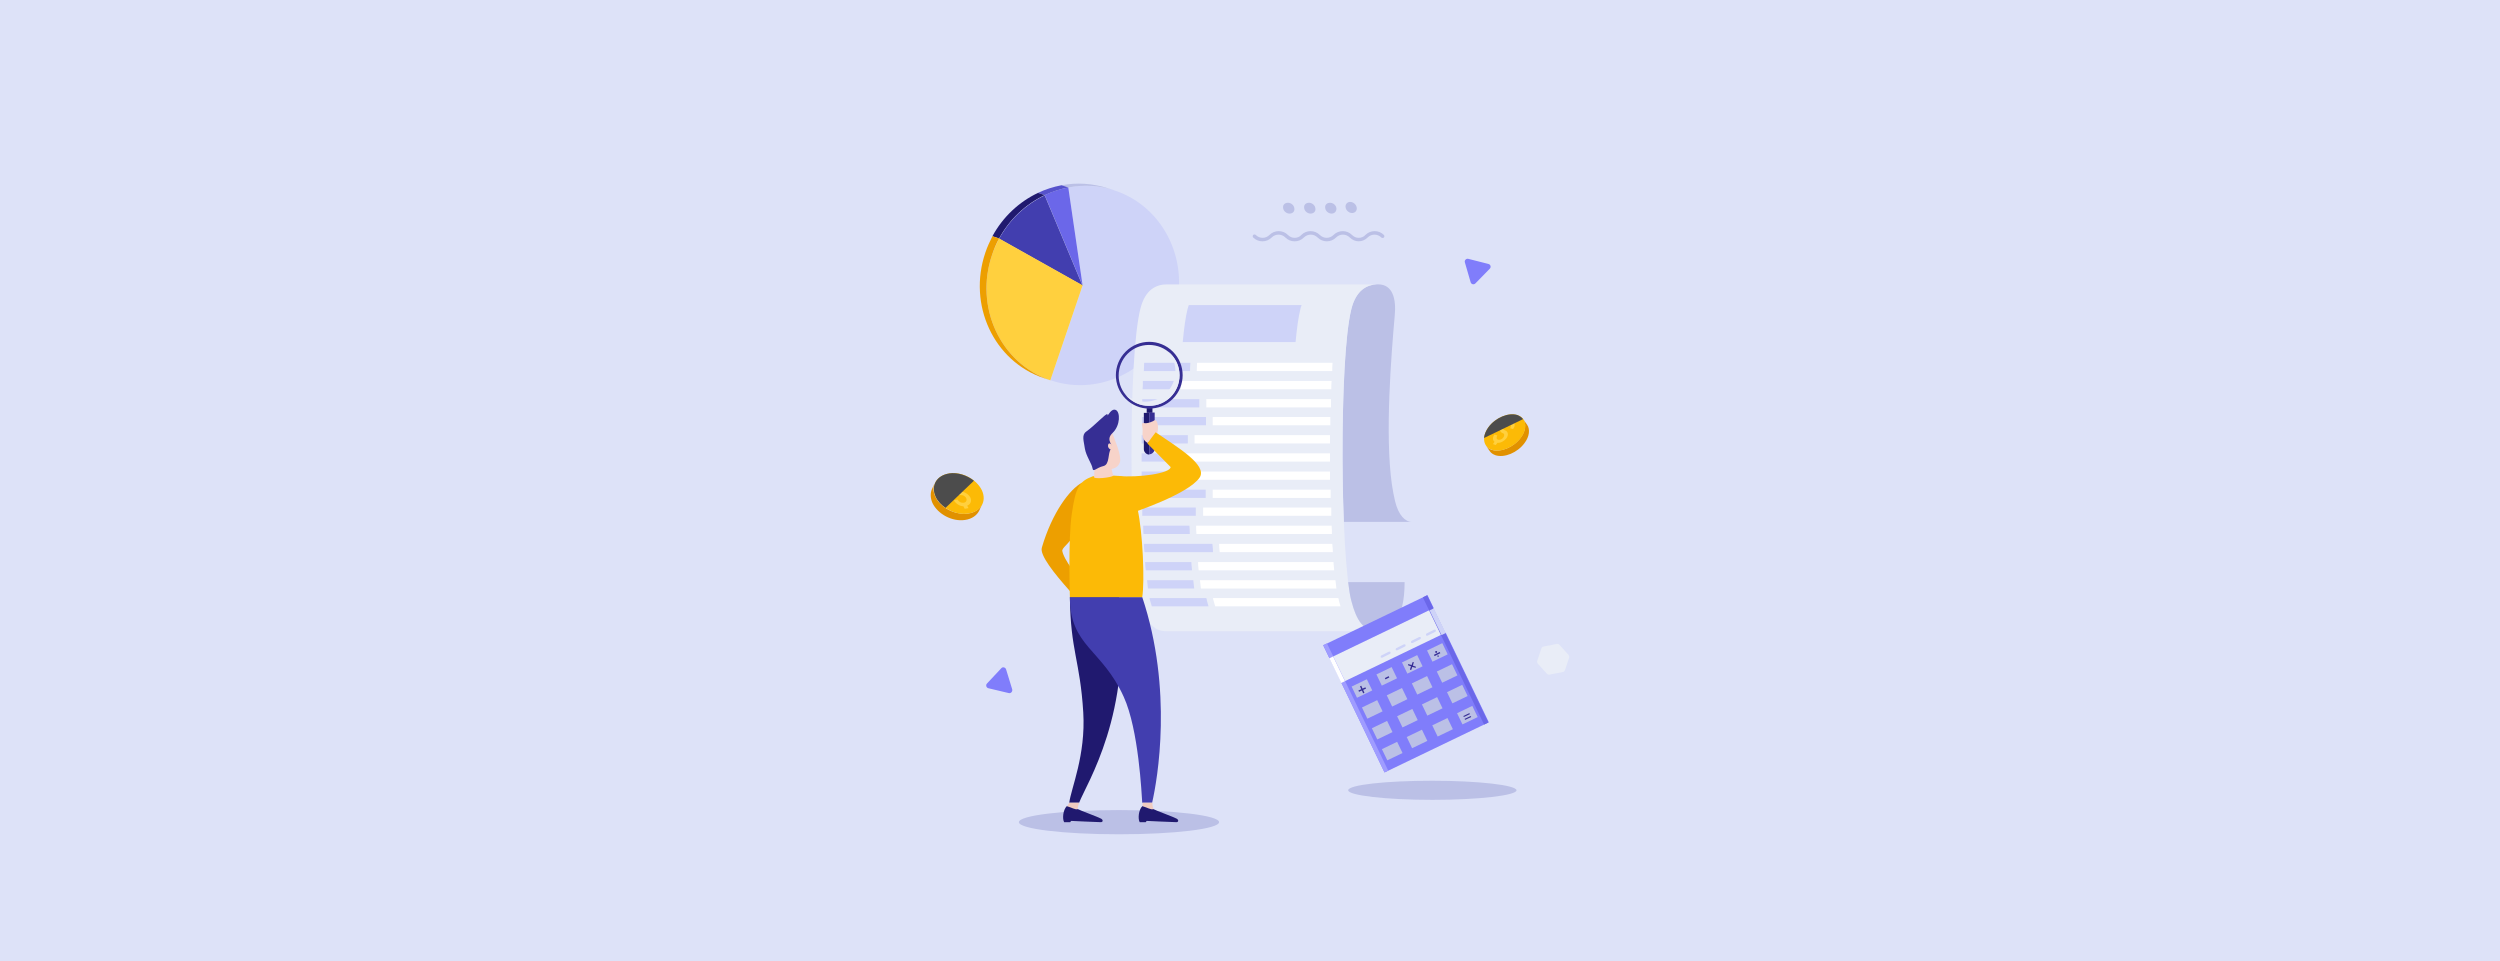 <?xml version="1.0" encoding="UTF-8"?><svg xmlns="http://www.w3.org/2000/svg" viewBox="0 0 784.2 301.6"><g style="isolation:isolate;"><g id="b"><g id="c"><rect width="784.2" height="301.6" style="fill:#dde2f8;"/><g><path d="m319.6,257.9c0-2.1,14-3.8,31.4-3.8s31.4,1.7,31.4,3.8-14,3.8-31.4,3.8-31.4-1.7-31.4-3.8Z" style="fill:#bbc0e6;"/><path d="m422.9,247.9c0-1.7,11.8-3,26.4-3s26.4,1.4,26.4,3-11.8,3-26.4,3-26.4-1.4-26.4-3Z" style="fill:#bbc0e6;"/><g><path d="m308.1,158.1l-.9,2c-.7,1.5-2.3,2.7-4.5,3-4,.6-8.5-1.8-10.2-5.3-.7-1.6-.7-3.1-.2-4.3l.9-2c-.6,1.2-.5,2.8.2,4.3,1.6,3.5,6.2,5.8,10.2,5.3,2.2-.3,3.8-1.4,4.5-3Z" style="fill:#e19100;"/><path d="m297.8,148.5c4-.6,8.5,1.8,10.2,5.3,1.6,3.5-.3,6.7-4.3,7.3-4,.6-8.5-1.8-10.2-5.3-1.6-3.5.3-6.7,4.3-7.3Z" style="fill:#fcba06;"/><path d="m299.4,149.8l.4.9c1.2,0,2.5.9,3,1.9l-1.2.2c-.3-.7-1.1-1.1-1.9-1-.7.1-1.1.7-.8,1.4.1.3.4.6.8.8.4.2.7.3,1.1.2,1.4-.2,3,.7,3.6,1.9.5,1.1,0,2.1-1,2.5l.4.8-1.2.2-.4-.8c-1.2,0-2.5-.9-3-1.9l1.2-.2c.3.7,1.1,1.1,1.9,1,.7-.1,1.1-.7.8-1.4-.3-.7-1.1-1.1-1.9-1-.7,0-1.4,0-2.1-.4-.7-.4-1.2-.9-1.5-1.5-.5-1.1,0-2.1,1-2.5l-.4-.9,1.2-.2Z" style="fill:#ffd03e;"/><path d="m297.8,148.5c-4,.6-5.9,3.8-4.3,7.3.6,1.4,1.8,2.6,3.1,3.5l8.9-8.5c-2.1-1.7-5.1-2.7-7.8-2.3Z" style="fill:#4c4c4c; mix-blend-mode:screen;"/></g><g><path d="m477.8,131.5l1.2,1.7c1,1.4.8,3.7-.8,5.8-2.2,3-6.3,4.7-9.1,3.8-.8-.3-1.4-.7-1.8-1.3l-1.2-1.7c.4.6,1,1,1.8,1.3,2.8.9,6.9-.8,9.1-3.8,1.6-2.1,1.8-4.4.8-5.8Z" style="fill:#e19100;"/><path d="m476,130.2c2.8.9,3.3,4.1,1.1,7.1-2.2,3-6.3,4.7-9.1,3.8-2.8-.9-3.3-4.1-1.1-7.1,2.2-3,6.3-4.7,9.1-3.8Z" style="fill:#fcba06;"/><path d="m475.1,131.6l-.5.7c.7.5.7,1.4,0,2.3l-.9-.3c.4-.6.3-1.2-.2-1.3-.5-.2-1.3.1-1.7.7-.2.3-.3.6-.2.8,0,.3.2.4.5.5,1,.3,1.2,1.5.4,2.5-.7.9-1.8,1.5-2.8,1.4l-.5.7-.9-.3.5-.7c-.6-.5-.7-1.4,0-2.3l.9.3c-.4.6-.3,1.2.2,1.3.5.2,1.3-.1,1.7-.7.4-.6.3-1.2-.2-1.3-.5-.2-.8-.5-.9-1,0-.5,0-1,.5-1.6.7-.9,1.8-1.5,2.8-1.4l.5-.7.9.3Z" style="fill:#ffd03e;"/><path d="m477.7,131.4c-.4-.5-1-.9-1.7-1.2-2.8-.9-6.9.8-9.1,3.8-.8,1.1-1.3,2.3-1.4,3.4l12.2-5.9Z" style="fill:#4c4c4c; mix-blend-mode:screen;"/></g><g><path d="m329.5,119.3l10.1-29.7-4.5-30.8c4.8-.9,9.8-.6,14.7,1,15.7,5.3,23.9,23,18.3,39.4-5.6,16.4-22.8,25.4-38.5,20.1Z" style="fill:#ced3f8;"/><path d="m335.1,58.8l-2.1-.7c4.8-.9,9.8-.6,14.7,1l2.1.7c-4.9-1.7-9.9-1.9-14.7-1Z" style="fill:#bbc0e6;"/><path d="m339.6,89.6l-11.9-28.4c2.3-1.1,4.8-1.9,7.4-2.4l4.5,30.8Z" style="fill:#6b67e9;"/><path d="m327.7,61.2l-2.1-.7c2.3-1.1,4.8-1.9,7.4-2.4l2.1.7c-2.5.5-5,1.3-7.4,2.4Z" style="fill:#5652cc;"/><path d="m313.4,74.8l-2.1-.7c3.3-6.1,8.4-10.8,14.3-13.6l2.1.7c-5.9,2.8-11,7.5-14.3,13.6Z" style="fill:#20196f;"/><path d="m339.6,89.6l-26.2-14.7c3.3-6.1,8.4-10.8,14.3-13.6l11.9,28.4Z" style="fill:#423eaf;"/><path d="m329.5,119.3c-15.7-5.3-23.9-23-18.3-39.4.6-1.8,1.4-3.5,2.2-5.1l26.2,14.7-10.1,29.7Z" style="fill:#ffd03e;"/><path d="m329.5,119.3l-2.1-.7c-15.7-5.3-23.9-23-18.3-39.4.6-1.8,1.4-3.5,2.2-5.1l2.1.7c-.9,1.6-1.6,3.3-2.2,5.1-5.6,16.4,2.6,34.1,18.3,39.4Z" style="fill:#ed9f00;"/></g><g><path d="m446,58.5h0s-66.2,0-66.2,0c7.2,40,8.2,86.9,3.6,98.9-.9,2.4-2.2,4.2-3.6,5.3v1.1h63.2c2.5,0,5.1-2.4,6.6-6.4,4.6-12,3.6-58.9-3.6-98.9Z" style="fill:#dde2f8;"/><path d="m437.6,157.2c-.4-1.6-.7-3.4-1-5.3-2.2-15.5-.2-40.5.9-52.9.5-5.2-.6-9.8-5.2-9.8s-.2,0-.3,0c-3.3.1-6.6,1.8-8.1,7.7-2.7,10.5-3.3,42.9-2.4,66.8h21.4c-2.1,0-4.2-2-5.3-6.5Z" style="fill:#bbc0e6;"/><path d="m423.9,188.5c-3.5-13.8-3.9-76.2,0-91.6,1.5-5.9,4.9-7.6,8.1-7.7h0s-65.9,0-65.9,0c-3.4,0-6.9,1.6-8.4,7.7-3.9,15.4-3.5,77.8,0,91.6,1.6,6.2,3.9,9.5,8.1,9.5h66.2c-4.2,0-6.6-3.3-8.1-9.5Z" style="fill:#e9edf7;"/><path d="m422.9,182.7c.3,2.4.6,4.4,1,5.8,1.6,6.2,3.9,9.5,8.1,9.5s8.6-3.3,8.6-15.4h-17.7Z" style="fill:#bbc0e6;"/></g><path d="m406.4,107.3c.4-4.4.9-7.9,1.5-10.3.1-.5.2-.9.4-1.3h-35.4c-.1.4-.3.8-.4,1.3-.6,2.4-1.1,6-1.5,10.3h35.4Z" style="fill:#ced3f8;"/><g><path d="m370.3,147.9c0,.9,0,1.7,0,2.6h46.9c0-.9,0-1.7,0-2.6h-46.9Z" style="fill:#fff;"/><path d="m417.4,156.2c0-.9,0-1.7,0-2.6h-37c0,.9,0,1.7,0,2.6h37Z" style="fill:#fff;"/><path d="m417.2,136.5h-42.5c0,.9,0,1.7,0,2.6h42.5c0-.9,0-1.7,0-2.6Z" style="fill:#fff;"/><path d="m417.2,144.8c0-.9,0-1.7,0-2.6h-46.9c0,.9,0,1.7,0,2.6h46.9Z" style="fill:#fff;"/><path d="m417.8,167.5c0-.8,0-1.7-.1-2.6h-42.5c0,.9,0,1.7.1,2.6h42.5Z" style="fill:#fff;"/><path d="m417.6,161.8c0-.9,0-1.7,0-2.6h-40.2c0,.9,0,1.7,0,2.6h40.2Z" style="fill:#fff;"/><path d="m418.3,176.3h-42.5c0,.9.1,1.8.2,2.6h42.5c0-.8-.2-1.7-.2-2.6Z" style="fill:#fff;"/><path d="m418,113.8h-42.5c0,.8-.1,1.7-.1,2.6h42.5c0-.9,0-1.7.1-2.6Z" style="fill:#fff;"/><path d="m418.1,173.2c0-.8-.1-1.7-.2-2.6h-35.5c0,.9.1,1.7.2,2.6h35.5Z" style="fill:#fff;"/><path d="m418.9,182h-42.5c.1.9.2,1.8.3,2.6h42.5c-.1-.8-.2-1.7-.3-2.6Z" style="fill:#fff;"/><path d="m417.5,125.2h-39.1c0,.9,0,1.7,0,2.6h39.1c0-.9,0-1.7,0-2.6Z" style="fill:#fff;"/><path d="m417.7,119.5h-47.2c0,.9,0,1.7-.1,2.6h47.2c0-.9,0-1.7.1-2.6Z" style="fill:#fff;"/><path d="m417.3,130.8h-36.9c0,.9,0,1.7,0,2.6h36.9c0-.9,0-1.7,0-2.6Z" style="fill:#fff;"/><path d="m420,188.5c0-.3-.1-.6-.2-.9h-39.3c0,.3.1.6.2.9.2.6.3,1.2.5,1.7h39.3c-.2-.6-.3-1.1-.5-1.7Z" style="fill:#fff;"/><path d="m380.3,170.6h-21.5c0,.9.1,1.7.2,2.6h21.5c0-.8-.1-1.7-.2-2.6Z" style="fill:#ced3f8;"/><path d="m373.1,164.9h-14.5c0,.9,0,1.7.1,2.6h14.5c0-.8,0-1.7-.1-2.6Z" style="fill:#ced3f8;"/><path d="m375.1,159.2h-16.8c0,.9,0,1.7,0,2.6h16.8c0-.9,0-1.7,0-2.6Z" style="fill:#ced3f8;"/><path d="m373.7,176.3h-14.5c0,.9.1,1.8.2,2.6h14.5c0-.8-.2-1.7-.2-2.6Z" style="fill:#ced3f8;"/><path d="m378.4,187.6h-17.8c0,.3.1.6.2.9.2.6.3,1.2.5,1.7h17.8c-.2-.6-.3-1.1-.5-1.7,0-.3-.1-.6-.2-.9Z" style="fill:#ced3f8;"/><path d="m378.2,153.6h-20c0,.9,0,1.7,0,2.6h20c0-.9,0-1.7,0-2.6Z" style="fill:#ced3f8;"/><path d="m374.3,182h-14.5c.1.9.2,1.8.3,2.6h14.5c-.1-.8-.2-1.7-.3-2.6Z" style="fill:#ced3f8;"/><path d="m373.4,113.8h-14.5c0,.8-.1,1.7-.1,2.6h14.5c0-.9,0-1.7.1-2.6Z" style="fill:#ced3f8;"/><path d="m368.2,147.9h-10.1c0,.9,0,1.7,0,2.6h10.1c0-.9,0-1.7,0-2.6Z" style="fill:#ced3f8;"/><path d="m368.3,119.5h-9.8c0,.9,0,1.7-.1,2.6h9.8c0-.9,0-1.7.1-2.6Z" style="fill:#ced3f8;"/><path d="m378.3,130.8h-20.1c0,.9,0,1.7,0,2.6h20.1c0-.9,0-1.7,0-2.6Z" style="fill:#ced3f8;"/><path d="m376.2,125.2h-17.9c0,.9,0,1.7,0,2.6h17.9c0-.9,0-1.7,0-2.6Z" style="fill:#ced3f8;"/><path d="m372.6,136.5h-14.5c0,.9,0,1.7,0,2.6h14.5c0-.9,0-1.7,0-2.6Z" style="fill:#ced3f8;"/><path d="m368.2,142.2h-10.1c0,.9,0,1.7,0,2.6h10.1c0-.9,0-1.7,0-2.6Z" style="fill:#ced3f8;"/></g><g><path d="m402.5,65.3c-.2-1,.5-1.7,1.5-1.7s1.9.8,2,1.7c.2,1-.5,1.7-1.5,1.7s-1.9-.8-2-1.7Z" style="fill:#bbc0e6;"/><path d="m409.1,65.3c-.2-1,.5-1.7,1.5-1.7s1.9.8,2,1.7c.2,1-.5,1.7-1.5,1.7s-1.9-.8-2-1.7Z" style="fill:#bbc0e6;"/><path d="m415.7,65.3c-.2-1,.5-1.7,1.5-1.7s1.9.8,2,1.7-.5,1.7-1.5,1.7-1.9-.8-2-1.7Z" style="fill:#bbc0e6;"/><ellipse cx="424" cy="65.3" rx="1.6" ry="1.9" transform="translate(88.3 332.4) rotate(-47.3)" style="fill:#bbc0e6;"/></g><path d="m426.3,75.7s0,0,0,0c-1.1,0-2.1-.4-2.9-1.2-1.2-1.2-3.1-1.2-4.3,0-1.6,1.6-4.2,1.6-5.8,0-1.2-1.2-3.1-1.2-4.3,0-.8.8-1.8,1.2-2.9,1.2h0c-1.1,0-2.1-.4-2.9-1.2-1.2-1.2-3.1-1.2-4.3,0-1.6,1.6-4.2,1.6-5.8,0-.2-.2-.2-.6,0-.8.2-.2.6-.2.8,0,1.2,1.2,3.1,1.2,4.3,0,1.6-1.6,4.2-1.6,5.8,0,.6.6,1.3.9,2.1.9h0c.8,0,1.6-.3,2.1-.9,1.6-1.6,4.2-1.6,5.8,0,1.2,1.2,3.1,1.2,4.3,0,1.6-1.6,4.2-1.6,5.8,0,.6.6,1.3.9,2.1.9h0c.8,0,1.6-.3,2.1-.9,1.6-1.6,4.2-1.6,5.8,0,.2.2.2.6,0,.8-.2.2-.6.2-.8,0-1.2-1.2-3.1-1.2-4.3,0-.8.8-1.8,1.2-2.9,1.2Z" style="fill:#bbc0e6;"/><rect x="417.1" y="198.6" width="36.3" height="8.6" transform="translate(-44.9 208.4) rotate(-25.7)" style="fill:#e9edf7;"/><rect x="414.2" y="194.7" width="36.3" height="4.5" transform="translate(-42.6 206.6) rotate(-25.7)" style="fill:#807dfb;"/><rect x="425.7" y="205.2" width="36.3" height="31.2" transform="translate(-51.8 213.9) rotate(-25.7)" style="fill:#807dfb;"/><rect x="424.6" y="200.3" width="1.3" height="44.3" transform="translate(-54.4 206) rotate(-25.7)" style="fill:#9f9cff;"/><rect x="418.8" y="206.2" width="1.3" height="8.6" transform="translate(-49.8 202.3) rotate(-25.7)" style="fill:#fff;"/><rect x="455.9" y="185.2" width="1.5" height="44.3" transform="translate(-44.8 218.2) rotate(-25.7)" style="fill:#6b67e9;"/><rect x="450.2" y="191.1" width="1.5" height="8.6" transform="translate(-40.1 214.5) rotate(-25.7)" style="fill:#ced3f8;"/><g style="mix-blend-mode:multiply;"><rect x="424.6" y="214.4" width="5.3" height="3.9" transform="translate(-51.6 206.3) rotate(-25.7)" style="fill:#bbc0e6;"/><rect x="432.4" y="210.6" width="5.3" height="3.9" transform="translate(-49.2 209.3) rotate(-25.7)" style="fill:#bbc0e6;"/><rect x="440.3" y="206.9" width="5.3" height="3.9" transform="translate(-46.7 212.3) rotate(-25.7)" style="fill:#bbc0e6;"/><rect x="448.2" y="203.1" width="5.3" height="3.9" transform="translate(-44.3 215.4) rotate(-25.7)" style="fill:#bbc0e6;"/><rect x="427.8" y="221" width="5.3" height="3.9" transform="translate(-54.1 208.3) rotate(-25.7)" style="fill:#bbc0e6;"/><rect x="435.6" y="217.2" width="5.3" height="3.9" transform="translate(-51.7 211.3) rotate(-25.7)" style="fill:#bbc0e6;"/><rect x="443.5" y="213.4" width="5.3" height="3.9" transform="translate(-49.3 214.4) rotate(-25.7)" style="fill:#bbc0e6;"/><rect x="451.3" y="209.7" width="5.3" height="3.9" transform="translate(-46.9 217.4) rotate(-25.7)" style="fill:#bbc0e6;"/><rect x="430.9" y="227.5" width="5.3" height="3.9" transform="translate(-56.6 210.3) rotate(-25.7)" style="fill:#bbc0e6;"/><rect x="438.8" y="223.8" width="5.3" height="3.9" transform="translate(-54.2 213.3) rotate(-25.7)" style="fill:#bbc0e6;"/><rect x="446.6" y="220" width="5.3" height="3.9" transform="translate(-51.8 216.4) rotate(-25.7)" style="fill:#bbc0e6;"/><rect x="454.5" y="216.2" width="5.3" height="3.9" transform="translate(-49.4 219.4) rotate(-25.7)" style="fill:#bbc0e6;"/><rect x="434.1" y="234.1" width="5.3" height="3.9" transform="translate(-59.2 212.3) rotate(-25.7)" style="fill:#bbc0e6;"/><rect x="441.9" y="230.3" width="5.3" height="3.9" transform="translate(-56.8 215.3) rotate(-25.7)" style="fill:#bbc0e6;"/><rect x="449.8" y="226.6" width="5.3" height="3.9" transform="translate(-54.3 218.4) rotate(-25.7)" style="fill:#bbc0e6;"/><rect x="457.6" y="222.8" width="5.3" height="3.9" transform="translate(-51.9 221.4) rotate(-25.7)" style="fill:#bbc0e6;"/></g><g style="mix-blend-mode:multiply;"><g style="mix-blend-mode:multiply;"><path d="m447.6,199.4c-.1,0-.3,0-.3-.2,0-.2,0-.4.2-.5l2.4-1.2c.2,0,.4,0,.5.2,0,.2,0,.4-.2.5l-2.4,1.2c0,0-.1,0-.2,0Z" style="fill:#ced3f8;"/></g><g style="mix-blend-mode:multiply;"><path d="m442.9,201.7c-.1,0-.3,0-.3-.2,0-.2,0-.4.2-.5l2.4-1.2c.2,0,.4,0,.5.2,0,.2,0,.4-.2.5l-2.4,1.2c0,0-.1,0-.2,0Z" style="fill:#ced3f8;"/></g><g style="mix-blend-mode:multiply;"><path d="m438.1,204c-.1,0-.3,0-.3-.2,0-.2,0-.4.2-.5l2.4-1.2c.2,0,.4,0,.5.2,0,.2,0,.4-.2.5l-2.4,1.2c0,0-.1,0-.2,0Z" style="fill:#ced3f8;"/></g><g style="mix-blend-mode:multiply;"><path d="m433.4,206.3c-.1,0-.3,0-.3-.2,0-.2,0-.4.2-.5l2.4-1.2c.2,0,.4,0,.5.2,0,.2,0,.4-.2.5l-2.4,1.2c0,0-.1,0-.2,0Z" style="fill:#ced3f8;"/></g></g><path d="m461.1,224l-1.9.9-.2-.3,1.9-.9.2.3Zm.4.9l-1.9.9-.2-.3,1.9-.9.2.3Z" style="fill:#362e94;"/><path d="m427.6,217.5l-.4-.9-.9.4-.2-.4.9-.4-.4-.9.4-.2.4.9.9-.4.2.4-.9.4.4.9-.4.2Z" style="fill:#362e94;"/><path d="m442.3,209.9l.3-.9-.9-.3v-.4c.1,0,1.1.3,1.1.3l.3-.9h.4c0,.1-.3,1.1-.3,1.1l.9.3v.4c-.1,0-1.1-.3-1.1-.3l-.3.9h-.4Z" style="fill:#362e94;"/><path d="m434.6,213.1l-.2-.4,1.2-.6.2.4-1.2.6Z" style="fill:#362e94;"/><g><path d="m450,205.8l-.2-.4,1.8-.9.2.4-1.8.9Z" style="fill:#362e94;"/><path d="m450.2,204.5c0-.2.1-.3.3-.3s.3.1.3.3-.1.3-.3.3-.3-.1-.3-.3Z" style="fill:#362e94;"/><path d="m450.9,206c.1,0,.3,0,.4,0,0-.1,0-.3,0-.4-.1,0-.3,0-.4,0,0,.1,0,.3,0,.4Z" style="fill:#362e94;"/></g><g><g><rect x="359.8" y="127.8" width="1.5" height="1.8" transform="translate(489.3 -231.8) rotate(90)" style="fill:#1f196f;"/><path d="m362.2,140.8v-11.4h-1.7v13.1c.9,0,1.7-.8,1.7-1.7Z" style="fill:#362e93;"/><path d="m358.8,129.5v11.4c0,.9.8,1.7,1.7,1.7v-13.1h-1.7Z" style="fill:#1f196f;"/></g><path d="m367.9,110.3c-4.1-4.1-10.7-4.1-14.8,0-4.1,4.1-4.1,10.7,0,14.8,4.1,4.1,10.7,4.1,14.8,0,4.1-4.1,4.1-10.7,0-14.8Zm-7.4,17c-5.3,0-9.6-4.2-9.6-9.5,0-5.3,4.2-9.6,9.5-9.6,5.3,0,9.6,4.2,9.6,9.5,0,5.3-4.2,9.6-9.5,9.6Z" style="fill:#362e93;"/><path d="m366.5,110.3c1.4,1.6,2.2,3.8,2.2,6.1,0,5.3-4.2,9.6-9.5,9.6-2.3,0-4.4-.8-6.1-2.1,1.8,2.1,4.4,3.5,7.4,3.4,5.3,0,9.5-4.3,9.5-9.6,0-3-1.4-5.6-3.5-7.4Z" style="fill:#e9edf7; mix-blend-mode:multiply;"/></g><path d="m336.2,178.3c-1.4-1.6-3-4.6-3-5.7.4-1.3,3-2.7,4.3-6.1,1.9-5.4,1.9-15.1,1.9-15.1-3.8,2-9.4,9.4-12.6,20.4-.7,2.3,3.8,8,8.9,13.7,0-1.3.4-5.3.6-7.2Z" style="fill:#ed9f00;"/><g><path d="m335.6,187.3c.2,17,3.2,19.8,4.2,36.2.8,13.4-3.8,23.7-4.4,28.3h3.1c2.3-6,16.8-28,12.5-64.5h-15.4Z" style="fill:#20196f;"/><path d="m334.7,252.9c.3-.4.7-1.1.7-1.1h3.1c-.3.9-.5,1.6-.4,2.1-.8.3-2-.5-3.4-.9Z" style="fill:#f0ccc0;"/><path d="m334.7,252.9c1.5.4,2.6,1.2,3.4.9.4.3,6.7,2.6,7.3,3,.7.4.6,1.1-.1,1.1-1,0-9.3-.4-9.3-.4-.2.2-.3.4-.3.4h-1.9c-.6-1-.4-3.9.9-5.1Z" style="fill:#20196f;"/></g><g><path d="m335.6,187.3c0,15.5,10.1,16.2,16.9,31.3,4.7,10.3,5.6,30.5,5.8,33.2h3.1c1.7-7.4,6.6-35.4-3.1-64.5h-22.7Z" style="fill:#423eaf;"/><path d="m358.4,252.9c0-.5,0-1.1,0-1.1h3.1c-.1.9.2,1.6.4,2.1-.8.3-2-.5-3.4-.9Z" style="fill:#f0ccc0;"/><path d="m358.4,252.9c1.5.4,2.6,1.2,3.4.9.4.3,6.7,2.6,7.3,3,.7.4.6,1.1-.1,1.1-1,0-9.3-.4-9.3-.4-.2.2-.3.4-.3.4h-1.9c-.6-1-.4-3.9.9-5.1Z" style="fill:#20196f;"/></g><path d="m342.8,149.4c-4.4,1.6-5.4,3.6-6.6,11.8-1.2,8.2-.6,26.1-.6,26.1h22.7c.8-4.9.2-20.2-1.5-27.8-.9-4.1-1.1-9.8-5.8-10.2-3.3-.3-8.3.1-8.3.1Z" style="fill:#fcba06;"/><g><path d="m348.9,135.8c.6,1.8,3,7,2.4,9.2-.6,1.8-2.3,2.5-5.5,2.1-3.2-.4-4.4-5.8-5.1-7.2-1.1-2.3,6.9-7.9,8.2-4.1Z" style="fill:#f7d3c9;"/><path d="m348.6,146.8c.2,1,.6,2.4.6,2.4-.4.6-6.6,1.3-6,.3.2-1.8,0-5.9,0-5.9l5.3,3.2Z" style="fill:#f7d3c9;"/><path d="m340.7,135.4c2.8-2,6.2-5.8,6.7-5.5,0,0,0,.3,0,.4.2.1,1.2-2.3,2.6-1.7,1.4.6,1.5,4.8-1,7.2-2.5,2.4.6,3.8-.5,5-1.1,1.3-.3,4.9-2.4,5.4-2.2.5-3.2,2.1-3.4.7-.2-1.4-2-3.8-2.4-6.2-.3-2.3-1.1-4.2.4-5.3Z" style="fill:#362e94;"/><path d="m347.6,140.2c-.1-.5,0-1.1.4-1.1.3,0,.7.3.9.8.1.5,0,1-.4,1.1-.3,0-.7-.3-.9-.8Z" style="fill:#f7d3c9;"/></g><g><path d="m360.1,139c-1-.5-1.9-1.5-1.7-3.3.2-1.8-.7-3.2.4-3,1.1.3,3.1-.6,3.4-.9,1.2,0,1.2,3.1.8,4-.3.9-3,3.2-3,3.2Z" style="fill:#f7d3c9;"/><path d="m350.8,149.3c6.2.6,16.4-.8,16.4-2.8-1.3-1.3-7.3-7.4-7.3-7.4,1.4-1.9,2.6-3.5,2.6-3.5,6.7,4.6,16.4,10.3,13.8,14.2-3.6,5.3-21.3,11.1-21.3,11.1l-4.2-11.7Z" style="fill:#fcba06;"/></g><path d="m488.3,202l-4.1.8c-.3,0-.6.3-.7.6l-1.3,3.9c-.1.3,0,.6.2.9l2.8,3.1c.2.2.5.4.9.3l4.1-.8c.3,0,.6-.3.7-.6l1.3-3.9c.1-.3,0-.6-.2-.9l-2.8-3.1c-.2-.2-.5-.4-.9-.3Z" style="fill:#e9edf7;"/><path d="m459.5,82.3l1.8,6.2c.2.7,1,.9,1.5.4l4.5-4.6c.5-.5.3-1.3-.4-1.5l-6.3-1.6c-.7-.2-1.3.5-1.1,1.1Z" style="fill:#807dfb;"/><path d="m314,209.7l-4.4,4.7c-.5.5-.2,1.4.5,1.5l6.3,1.5c.7.2,1.3-.5,1.1-1.2l-1.9-6.2c-.2-.7-1.1-.9-1.5-.4Z" style="fill:#807dfb;"/></g></g></g></g></svg>